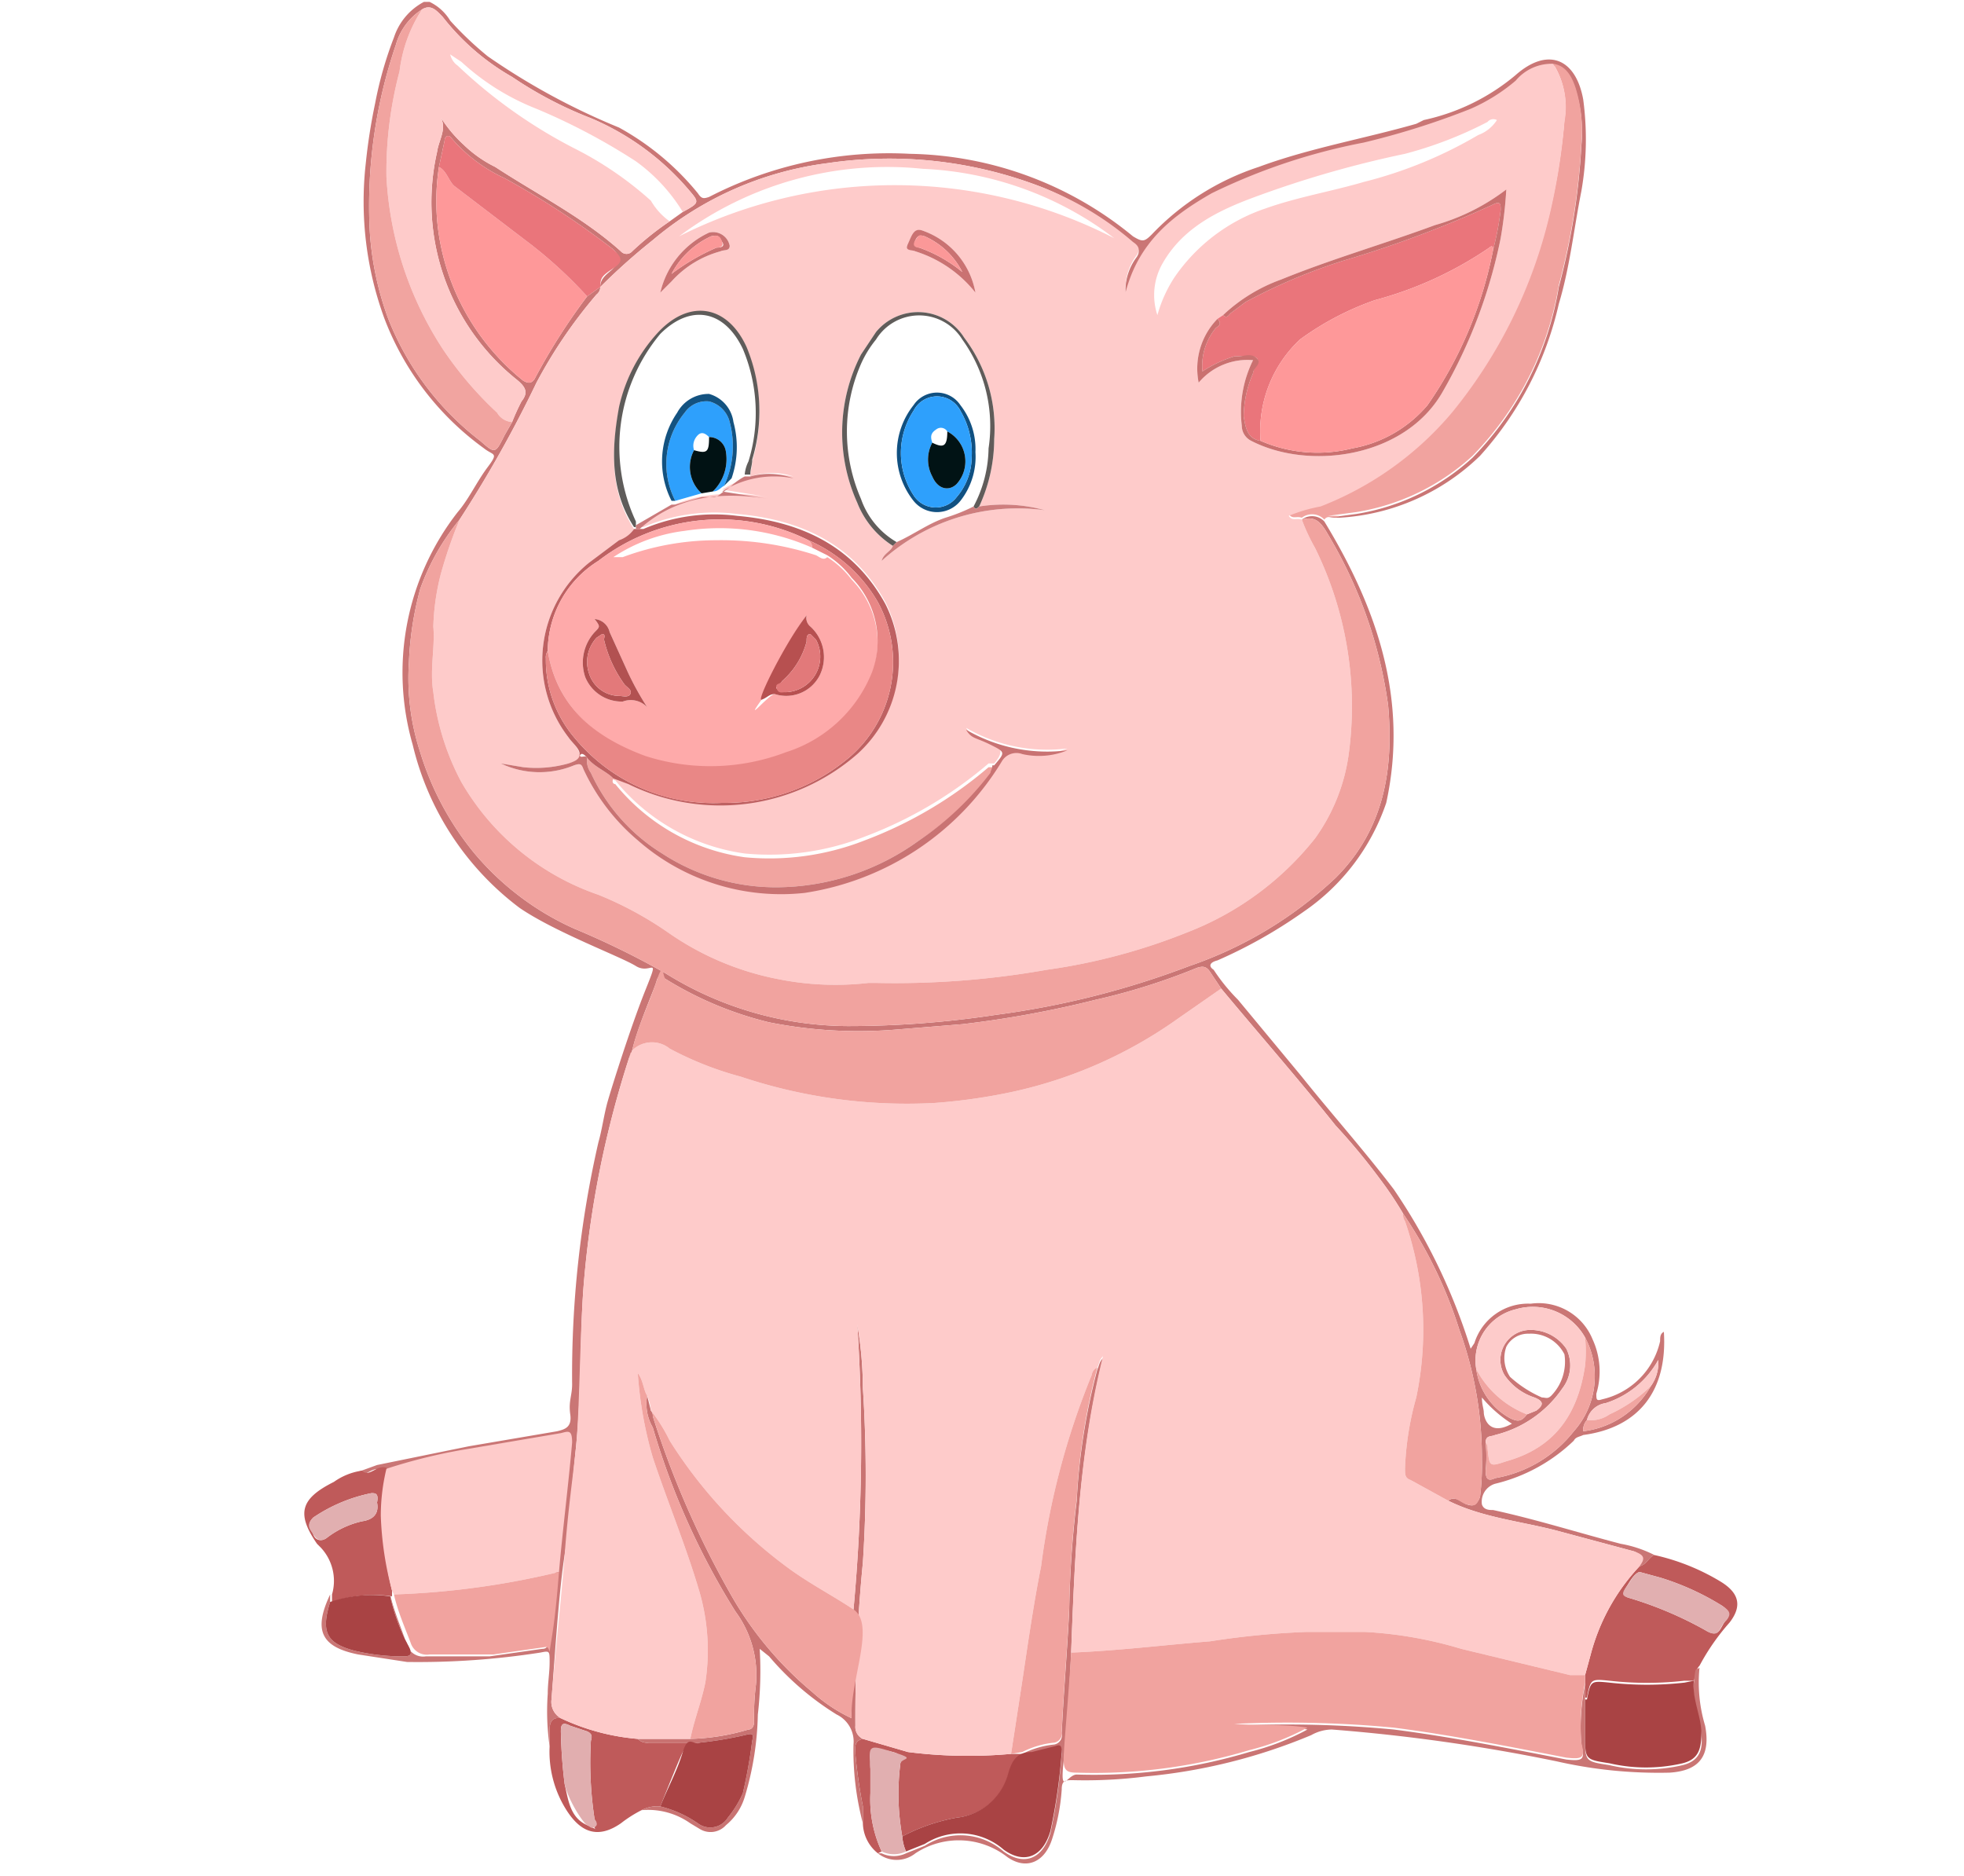 <svg xmlns="http://www.w3.org/2000/svg" viewBox="0 0 104.7 100"><defs><style>.a{fill:#ca7675;}.b{fill:#f1a39f;}.c{fill:#bf5a5a;}.d{fill:#ca7574;}.e{fill:#c97372;}.f{fill:#fecbca;}.g{fill:#fe9899;}.h{fill:#f1a4a0;}.i{fill:#ea757b;}.j{fill:#fdcbca;}.k{fill:#a94344;}.l{fill:#fccac9;}.m{fill:#f1a5a1;}.n{fill:#f0a4a0;}.o{fill:#e1afb0;}.p{fill:#e1aeaf;}.q{fill:#be6162;}.r{fill:#ca7170;}.s{fill:#c97373;}.t{fill:#605c5a;}.u{fill:#5f5c5a;}.v{fill:#ca797a;}.w{fill:#ca7272;}.x{fill:#ce7e7e;}.y{fill:#c97272;}.z{fill:#feaaaa;}.aa{fill:#e98786;}.ab{fill:#2ea0fc;}.ac{fill:#011214;}.ad{fill:#135280;}.ae{fill:#fb9898;}.af{fill:#b75050;}.ag{fill:#b25151;}.ah{fill:#105081;}.ai{fill:#e2797a;}.aj{fill:#e3797a;}.ak{fill:#011315;}</style></defs><title>category_svinji</title><path class="a" d="M33,6.8a14.3,14.3,0,0,1,4.2,3.5c.2.3.3.3.6.2A20.9,20.9,0,0,1,48.5,8.2a19.2,19.2,0,0,1,11.9,4.4c.5.3.6.3,1-.1a13.8,13.8,0,0,1,5.7-3.6c2.7-1,5.6-1.5,8.4-2.3l.4-.2A11.3,11.3,0,0,0,80.8,4c1.7-1.5,3.2-.9,3.6,1.3a16,16,0,0,1-.1,4.9c-.4,2-.6,4-1.2,6a18,18,0,0,1-4.2,8.1,11.7,11.7,0,0,1-7.5,3.3h-.6l1.5-.2a12,12,0,0,0,6.2-3,16.9,16.9,0,0,0,4.6-9.1,36.7,36.7,0,0,0,1.2-7.5,7.7,7.7,0,0,0-.3-3c-.2-.6-.5-1.2-1.2-1.3a2.5,2.5,0,0,0-2,.9,9.7,9.7,0,0,1-2.4,1.5,41.7,41.7,0,0,1-5.7,1.8,32.2,32.2,0,0,0-8.1,2.7c-2.1,1.2-3.9,2.6-4.6,5.3a3,3,0,0,1,.6-2c.2-.3.1-.5-.2-.7A16.6,16.6,0,0,0,55.6,10,22.5,22.5,0,0,0,44.1,8.7a17.9,17.9,0,0,0-9.3,4.1A33.3,33.3,0,0,0,32,15.3c0-.5.4-.7.7-1s.4-.6,0-1a44.5,44.5,0,0,0-5.8-3.8,8.3,8.3,0,0,1-2.8-2.1c-.2-.3-.4-.1-.4.1l-.3,1.4a11.9,11.9,0,0,0,.1,4.2,12.4,12.4,0,0,0,4.4,7.2c.2.1.4.2.6-.1a32.9,32.9,0,0,1,2.8-4.4l.7-.5a.5.5,0,0,1-.2.4,25.9,25.9,0,0,0-3.2,4.7,65.1,65.1,0,0,1-4.1,7.3,12.3,12.3,0,0,0-2.1,3.7,17.6,17.6,0,0,0-.6,3.9,12.7,12.7,0,0,0,.6,4.8,15.7,15.7,0,0,0,2.9,5.4,14.9,14.9,0,0,0,5.3,4,44.4,44.4,0,0,1,4.9,2.4,18.5,18.5,0,0,0,9.7,2.8,52.5,52.5,0,0,0,7.9-.6,45.8,45.8,0,0,0,10.3-2.6,21.5,21.5,0,0,0,7.8-4.7c2.6-2.6,3.1-5.8,2.8-9.2a24.1,24.1,0,0,0-3.2-9.1c-.4-.7-.7-1-1.4-.8h0a.9.9,0,0,1,1.2.1c2.8,4.6,4.5,9.5,3.3,15a11.5,11.5,0,0,1-4.4,5.8,25.9,25.9,0,0,1-4.6,2.6c-.4.1-.5.3-.2.5A10.1,10.1,0,0,0,66,53.3l3.4,4.1c1.6,2,3.3,3.9,4.9,6a31.8,31.8,0,0,1,4.1,8.5l.2-.3a3,3,0,0,1,3-2.1,3.1,3.1,0,0,1,3.3,1.9,4.1,4.1,0,0,1,.2,2.9c0,.3,0,.4.3.3a4.1,4.1,0,0,0,3.1-3.1c0-.2,0-.4.2-.5.2,3.1-1.3,5.1-4.3,5.5-.2.1-.4.1-.5.3a9.1,9.1,0,0,1-4.2,2.3,1,1,0,0,0-.7,1.1c.1.3.4.3.6.3,2.3.5,4.5,1.2,6.8,1.8a6.4,6.4,0,0,1,1.8.6c-.3.1-.4.5-.8.6s.3-.6-.3-.8L83,81.6c-1.9-.5-4-.7-5.8-1.6.4-.3.7.1,1,.2s.5.1.7-.4a14.1,14.1,0,0,0,.1-2,20,20,0,0,0-1.2-6.9,23.7,23.7,0,0,0-3-6.2,18.8,18.8,0,0,0-1.2-1.8A33.6,33.6,0,0,0,71.2,60c-2-2.5-4.1-4.9-6.1-7.3l-.6-.9c-.2-.3-.4-.3-.7-.2a33.8,33.8,0,0,1-5.4,1.7,55.5,55.5,0,0,1-7.1,1.3l-3.7.3a24.4,24.4,0,0,1-6.6-.4,18.9,18.9,0,0,1-5.5-2.3c-.2-.1-.4-.3-.5.1s-1,2.4-1.3,3.7-.1.1-.1.2a53.3,53.3,0,0,0-2.5,12.5c-.2,2.8-.1,5.6-.4,8.5s-.3,3.8-.6,5.7-.5,5.1-.7,7.7a1,1,0,0,0,.5,1q-.6-.1-.6.6v.9a13.1,13.1,0,0,1-.1-2.8c0-.6.1-1.1.1-1.7s0-.6-.5-.5a42.4,42.4,0,0,1-7.1.5l-2.6-.4c-2-.4-2.4-1.3-1.5-3.2v.4c-.5,1.6-.2,2.2,1.3,2.6a10.9,10.9,0,0,0,2.6.3c.4,0,.5-.1.3-.5a10.8,10.8,0,0,1-1-2.7V85c.2.9.6,1.8.9,2.7a.9.9,0,0,0,1,.6h3.4l2.8-.4c.3,0,.3-.2.3-.4s.3-2.4.4-3.6.5-4.6.7-6.9c0-.7-.2-.6-.6-.5l-5.3.9a29.2,29.2,0,0,0-4,1c-.3-.2-.6,0-.8.1s-.4.2-.6,0l1.1-.4,4.9-1,4.7-.8c.4-.1.8-.2.7-.9s.1-1,.1-1.6a55.4,55.4,0,0,1,1.4-12.9c.2-.7.3-1.5.5-2.2s1.2-3.9,2-5.9.3-.8-.5-1.3-4.3-1.8-6.2-3.1A15.3,15.3,0,0,1,22,39.7a13.9,13.9,0,0,1,2.4-12.4c.6-.7,1-1.6,1.6-2.4s.3-.6-.2-1A15.2,15.2,0,0,1,20.5,17a18.1,18.1,0,0,1-1-8.3A30.6,30.6,0,0,1,20,5.5,20.1,20.1,0,0,1,21,2,3.3,3.3,0,0,1,22.6.1h.3a2.6,2.6,0,0,1,1.1,1A18,18,0,0,0,26,3,36.4,36.4,0,0,0,33,6.8ZM84.6,75.7a.8.8,0,0,0-.2.6A4.8,4.8,0,0,0,88,73.9a2.1,2.1,0,0,0,.4-1.4,4.9,4.9,0,0,1-2.8,2.3A1.2,1.2,0,0,0,84.6,75.7ZM78.7,73a3.5,3.5,0,0,0,1.8,2.6c.4.2.6.2.9-.2l.5-.2c.4-.3.4-.5-.1-.7a3.1,3.1,0,0,1-1.6-1.2,1.6,1.6,0,0,1,1.3-2.4,2.3,2.3,0,0,1,2,1,2,2,0,0,1-.2,2.1,6.1,6.1,0,0,1-3.6,2.5c-.2.1-.5,0-.5.4a7.5,7.5,0,0,1,0,1.5c0,.4.1.6.5.4a6.8,6.8,0,0,0,4.2-2.5,4.4,4.4,0,0,0,.6-5,3.2,3.2,0,0,0-3.7-1.5A2.8,2.8,0,0,0,78.7,73ZM22.5.5a3.3,3.3,0,0,0-1.4,1.9,26.6,26.6,0,0,0-1.4,9.7,16.4,16.4,0,0,0,1,4.9,15.2,15.2,0,0,0,4.9,6.5c.8.7.8.7,1.3-.3l.4-.7a11.7,11.7,0,0,1,.5-1.1c.4-.5.2-.8-.3-1.2A12.1,12.1,0,0,1,23.3,8.1c.1-.7.6-1.3.1-2a7,7,0,0,0,1.3,1.6,6.6,6.6,0,0,0,1.7,1.2c2.3,1.5,4.7,2.7,6.7,4.5a.4.4,0,0,0,.6,0,15.6,15.6,0,0,1,2-1.6l.7-.5c.9-.5.9-.5.3-1.2a14,14,0,0,0-5.2-3.8,21,21,0,0,1-4.2-2.2A12.6,12.6,0,0,1,23.6.9C23.3.6,23,.2,22.5.5Zm59,70.6a1.3,1.3,0,0,0-1.2.7,1.8,1.8,0,0,0,.2,1.6,6.2,6.2,0,0,0,1.7,1.1c.2,0,.3.1.5-.1a2.6,2.6,0,0,0,.7-2.2A2,2,0,0,0,81.5,71.1Zm-.9,4.8A7,7,0,0,1,79,74.5c0,.4.1.6.1.8s.2,1.2,1.3.7Z"/><path class="b" d="M82.8,3.4c.7.1,1,.7,1.2,1.3a7.7,7.7,0,0,1,.3,3,36.7,36.7,0,0,1-1.2,7.5,16.9,16.9,0,0,1-4.6,9.1,12,12,0,0,1-6.2,3l-1.5.2h.6c-.2.2-.6-.1-.8.2a.9.9,0,0,0-1.2-.1c-.3-.1-.5.1-.7-.2a8.4,8.4,0,0,1,1.7-.5,17.4,17.4,0,0,0,7-5,26.1,26.1,0,0,0,5.1-10.1,33.8,33.8,0,0,0,.9-5.4A4.3,4.3,0,0,0,82.8,3.4Z"/><path class="c" d="M87.4,83.5c.4-.1.5-.5.8-.6a11.7,11.7,0,0,1,3.5,1.4c1,.6,1.2,1.3.5,2.2a11.9,11.9,0,0,0-1.6,2.3c-.2.2-.2.5-.3.8h-.5a17.8,17.8,0,0,1-4,0c-1-.1-1-.1-1.2.9h-.1V89.3l.3-1.1A10.9,10.9,0,0,1,87.4,83.5Zm0,.3c-.3.1-.5.5-.7.8s-.2.5.2.6a20,20,0,0,1,4,1.7c.8.5.8-.2,1.1-.5s.1-.6-.2-.8a14,14,0,0,0-3.3-1.5Z"/><path class="c" d="M46.8,98.8a2.1,2.1,0,0,1-.8-1.6v-.9a27,27,0,0,1-.4-2.8c0-.3-.1-.7.4-.8l2.4.7a25.4,25.4,0,0,0,5.5.1H55c-.9,0-1.1.6-1.3,1.3A3.2,3.2,0,0,1,51,96.9a10,10,0,0,0-2.9,1A12.8,12.8,0,0,1,48,94c.1-.3,0-.5-.4-.6s-1.3-.4-1.2.9v1.3a6.6,6.6,0,0,0,.6,3.1Z"/><path class="c" d="M29.3,93.1v-.9q0-.7.6-.6A11.9,11.9,0,0,0,34,92.7a.7.7,0,0,0,.6.2h2.7c-.3.2-.7.1-.9.5s-.8,1.9-1.2,2.9a1.8,1.8,0,0,0-1,.2,6.7,6.7,0,0,0-1.1.7c-1.3.9-2.2.4-2.9-.7A5.8,5.8,0,0,1,29.3,93.1Zm2.2-.3c.1-.3,0-.4-.2-.5l-.9-.3c-.4-.2-.5-.1-.5.3a26.4,26.4,0,0,0,.2,2.8c.2.9.3,1.8,1.2,2.2s.3.2.4.1.1-.3,0-.4A20,20,0,0,1,31.5,92.8Z"/><path class="d" d="M46.8,98.8H47a1.5,1.5,0,0,0,1.3,0l1-.4a3.5,3.5,0,0,1,4.2.3c1.1.8,2.1.4,2.5-1a30.3,30.3,0,0,0,.6-4.2c0-.4-.1-.4-.4-.3l-1.2.3h-.5a4.8,4.8,0,0,1,1.7-.5.5.5,0,0,0,.4-.6c.1-2.2.3-4.4.4-6.6a56.5,56.5,0,0,1,.4-5.8,34,34,0,0,1,1.1-7c.1-.2.1-.4.3-.6-1.3,5.2-1.5,10.5-1.7,15.8-.1,1.9-.2,3.8-.4,5.7s.2.7.7.7a28.8,28.8,0,0,0,9.2-1.2,13.2,13.2,0,0,0,3.1-1.2c-1.3-.2-2.6-.1-3.9-.2a60,60,0,0,1,8.5.2c3.1.4,6.1,1,9.2,1.6.9.1,1,0,.8-.8a11.3,11.3,0,0,1,.2-3.2v2.8c0,1.3,0,1.3,1.3,1.5a8.6,8.6,0,0,0,3.9,0c.8-.2,1.1-.7,1-1.6s-.5-1.8-.4-2.8.1-.6.3-.8a8,8,0,0,0,.3,3.1c.3,1.6-.3,2.4-1.9,2.5a24.5,24.5,0,0,1-6-.6,96.3,96.3,0,0,0-12-1.7,2.3,2.3,0,0,0-1.1.3,29.9,29.9,0,0,1-8.8,2.2,25.5,25.5,0,0,1-3.9.2c-.4,0-.6,0-.6.5a10.9,10.9,0,0,1-.5,2.6c-.4,1.3-1.4,1.7-2.4,1a4.2,4.2,0,0,0-4.9-.2A1.6,1.6,0,0,1,46.8,98.8Z"/><path class="c" d="M20.9,84.8v.3a6.9,6.9,0,0,0-3.2.3V85a2.6,2.6,0,0,0-.6-2.5l-.2-.2c-1.1-1.6-.9-2.4.9-3.3a3.4,3.4,0,0,1,1.5-.6c.2.2.4.1.6,0s.5-.3.8-.1a10.7,10.7,0,0,0-.3,2.5A17.6,17.6,0,0,0,20.9,84.8Zm-.8-4.7c.1-.5-.1-.5-.3-.5a8.5,8.5,0,0,0-3.1,1.3c-.4.4-.1.6,0,.9s.4.4.7.2a4.8,4.8,0,0,1,1.9-.9C20,81,20.2,80.6,20.1,80.1Z"/><path class="e" d="M34.2,96.5a1.8,1.8,0,0,1,1-.2,6.1,6.1,0,0,1,2,.9,1.1,1.1,0,0,0,1.6-.3,5.7,5.7,0,0,0,.8-1.3,27.4,27.4,0,0,0,.5-2.8c.1-.4,0-.4-.4-.3a20,20,0,0,1-2.4.4H34.6a.7.7,0,0,1-.6-.2h2.8a11.8,11.8,0,0,0,3.1-.5c.2,0,.3-.2.3-.4a13.4,13.4,0,0,1,.1-2,5.7,5.7,0,0,0-1.1-3.9,39.2,39.2,0,0,1-4.4-9.8,2.5,2.5,0,0,1-.3-1.7l.2.8a.4.4,0,0,1,.1.3,49.5,49.5,0,0,0,4.1,9.4,18.9,18.9,0,0,0,4.4,5.3,8.5,8.5,0,0,0,2.1,1.4c-.1-2,.1-3.9.1-5.8a96.4,96.4,0,0,0,.2-15.2A20.4,20.4,0,0,1,46,74a72.1,72.1,0,0,1,0,9.3,84.4,84.4,0,0,0-.4,8.7.7.7,0,0,0,.4.7c-.5.1-.4.5-.4.8a27,27,0,0,0,.4,2.8v.9a15.1,15.1,0,0,1-.5-4.2,1.6,1.6,0,0,0-.9-1.6A15.2,15.2,0,0,1,41,88.3l-.5-.4a20.2,20.2,0,0,1-.1,3.5,16.2,16.2,0,0,1-.7,4.4,3.1,3.1,0,0,1-1,1.5,1.1,1.1,0,0,1-1.4.2l-.5-.3A3.9,3.9,0,0,0,34.2,96.5Z"/><path class="f" d="M36.8,92.7H34a11.9,11.9,0,0,1-4.1-1.1,1,1,0,0,1-.5-1c.2-2.6.5-5.1.7-7.7s.4-3.8.6-5.7.2-5.7.4-8.5a53.3,53.3,0,0,1,2.5-12.5c0-.1.1-.1.1-.2a1.5,1.5,0,0,1,2-.1,17.7,17.7,0,0,0,3.8,1.5,27.9,27.9,0,0,0,10.3,1.4,30.3,30.3,0,0,0,4.2-.6,24,24,0,0,0,8.8-3.9l2.3-1.6c2,2.4,4.1,4.8,6.1,7.3a33.6,33.6,0,0,1,2.4,2.9,18.8,18.8,0,0,1,1.2,1.8.6.6,0,0,0,.1.4,17.7,17.7,0,0,1,.6,9.4,15.9,15.9,0,0,0-.6,3.8c0,.3,0,.5.3.6l2,1.1c1.8.9,3.9,1.1,5.8,1.6l4.1,1.1c.6.2.6.4.3.8a10.9,10.9,0,0,0-2.6,4.7l-.3,1.1h-.8l-5.8-1.4a21.8,21.8,0,0,0-5.1-.9H69.6a44,44,0,0,0-5.1.5c-2.5.2-4.9.5-7.4.6.2-5.3.4-10.6,1.7-15.8-.2.2-.2.4-.3.6a.5.5,0,0,0-.3.4,40.5,40.5,0,0,0-2.7,10.2c-.4,2-.7,4.1-1,6.1l-.6,3.9a25.4,25.4,0,0,1-5.5-.1L46,92.7a.7.7,0,0,1-.4-.7,84.4,84.4,0,0,1,.4-8.7A72.1,72.1,0,0,0,46,74a20.4,20.4,0,0,0-.3-3.4,96.4,96.4,0,0,1-.2,15.2c-1.2-.8-2.4-1.4-3.6-2.3a24.8,24.8,0,0,1-6.2-6.7,8.6,8.6,0,0,0-1-1.6,2.4,2.4,0,0,0-.2-.8c-.2-.3-.2-.8-.5-1.2a21.1,21.1,0,0,0,.8,4.5c.8,2.4,1.8,4.8,2.5,7.2a11.2,11.2,0,0,1,.3,4.8C37.4,90.7,37,91.7,36.8,92.7Z"/><path class="f" d="M82.8,3.4a4.3,4.3,0,0,1,.6,3.1,33.8,33.8,0,0,1-.9,5.4A26.1,26.1,0,0,1,77.4,22a17.4,17.4,0,0,1-7,5,8.4,8.4,0,0,0-1.7.5c.2.3.4.1.7.2h0a10.1,10.1,0,0,0,.7,1.5,19.1,19.1,0,0,1,1.8,11,10,10,0,0,1-1.8,4.5,16.1,16.1,0,0,1-6.8,5,31.9,31.9,0,0,1-7.5,2,46.5,46.5,0,0,1-9.1.7h-.4a15.5,15.5,0,0,1-4.8-.2,15.3,15.3,0,0,1-5.9-2.5,19,19,0,0,0-3.7-2,13.5,13.5,0,0,1-7.3-6,13.4,13.4,0,0,1-1.5-4.8c-.2-1.2.1-2.4,0-3.5a12.6,12.6,0,0,1,.4-2.8,24.7,24.7,0,0,1,1-2.9,65.1,65.1,0,0,0,4.1-7.3,25.9,25.9,0,0,1,3.2-4.7.5.5,0,0,0,.2-.4h0a33.3,33.3,0,0,1,2.8-2.5,17.9,17.9,0,0,1,9.3-4.1A22.5,22.5,0,0,1,55.6,10a16.6,16.6,0,0,1,4.8,2.9c.3.2.4.4.2.7a3,3,0,0,0-.6,2c.7-2.7,2.5-4.1,4.6-5.3a32.2,32.2,0,0,1,8.1-2.7,41.7,41.7,0,0,0,5.7-1.8,9.7,9.7,0,0,0,2.4-1.5A2.5,2.5,0,0,1,82.8,3.4ZM40,25.4c0-.3.1-.5.1-.8a8.9,8.9,0,0,0-.3-6c-1-2.2-3-2.6-4.7-.8a8.6,8.6,0,0,0-2.1,4c-.4,2.2-.5,4.4.8,6.4a1.6,1.6,0,0,1-.8.6L31.4,30a6.7,6.7,0,0,0-1.1,9.3c.2.3.5.5.6.9s-.3.4-.6.5a6.3,6.3,0,0,1-2.4.2l-1.2-.2a4.8,4.8,0,0,0,3.9.1c.3-.1.4-.1.5.2A11,11,0,0,0,34,44.8a11.6,11.6,0,0,0,8.9,2.7,14.9,14.9,0,0,0,10.5-7,.9.9,0,0,1,1.1-.4,4,4,0,0,0,2.4-.2,8.6,8.6,0,0,1-5.4-1.1c.3.5.8.6,1.3.8s.8.4.2,1.1h-.3a22.1,22.1,0,0,1-6.6,3.9,13.9,13.9,0,0,1-6.4.9,10.8,10.8,0,0,1-6.9-3.9c-.1,0-.2-.1-.1-.3l.8.4a11.1,11.1,0,0,0,12.2-1.6,6.7,6.7,0,0,0,1.5-8c-1.7-3.1-4.5-4.4-7.9-4.7a9.6,9.6,0,0,0-5,.7h-.2c2-1.8,4.4-2,6.9-1.6l-2.5-.4a5.2,5.2,0,0,1,3.8-.7A3.7,3.7,0,0,0,40,25.4ZM52.2,27a8.6,8.6,0,0,0,.8-3.6A8,8,0,0,0,51.4,18a2.9,2.9,0,0,0-4.7-.3l-.8,1.2a9.1,9.1,0,0,0-.2,7.9,4.8,4.8,0,0,0,1.9,2.3c-.1.3-.5.4-.6.8a10.8,10.8,0,0,1,8.7-2.7A8.3,8.3,0,0,0,52.2,27ZM64.9,17a3.8,3.8,0,0,0-1,3.4,3.4,3.4,0,0,1,2.9-1.2,6.2,6.2,0,0,0-.6,3.5.9.9,0,0,0,.5.8c3.1,1.6,8.2.9,10.2-2.6A27.2,27.2,0,0,0,80,12.7a23,23,0,0,0,.3-2.6A11.3,11.3,0,0,1,76.5,12c-2.7,1-5.5,1.8-8.2,2.9a8.9,8.9,0,0,0-3.1,1.9ZM36.2,12.6a25.6,25.6,0,0,1,23.2.1A18.1,18.1,0,0,0,49.2,9,18.5,18.5,0,0,0,36.2,12.6Zm25.5,4.2a7.2,7.2,0,0,1,.9-2,9.6,9.6,0,0,1,4.9-3.7c1.7-.6,3.5-.9,5.2-1.4a23.1,23.1,0,0,0,6.1-2.5,2,2,0,0,0,1-.8.4.4,0,0,0-.5.1,21.1,21.1,0,0,1-4.4,1.7,56.1,56.1,0,0,0-8,2.3c-1.9.7-3.8,1.6-4.9,3.5A3.4,3.4,0,0,0,61.7,16.8ZM52,15.6a4.3,4.3,0,0,0-2.8-3.3c-.5-.2-.6.4-.8.7s.2.3.4.4A6.6,6.6,0,0,1,52,15.6Zm-16.8,0,.6-.6a5.4,5.4,0,0,1,2.6-1.6c.2-.1.5,0,.5-.3a.9.9,0,0,0-1.1-.7A4.7,4.7,0,0,0,35.2,15.6Z"/><path class="b" d="M24.5,27.7a24.7,24.7,0,0,0-1,2.9,12.6,12.6,0,0,0-.4,2.8c.1,1.1-.2,2.3,0,3.5a13.4,13.4,0,0,0,1.5,4.8,13.5,13.5,0,0,0,7.3,6,19,19,0,0,1,3.7,2,15.3,15.3,0,0,0,5.9,2.5,15.5,15.5,0,0,0,4.8.2h.4a46.5,46.5,0,0,0,9.1-.7,31.9,31.9,0,0,0,7.5-2,16.1,16.1,0,0,0,6.8-5,10,10,0,0,0,1.8-4.5,19.1,19.1,0,0,0-1.8-11,10.1,10.1,0,0,1-.7-1.5c.7-.2,1,.1,1.4.8A24.1,24.1,0,0,1,74,37.6c.3,3.4-.2,6.6-2.8,9.2a21.5,21.5,0,0,1-7.8,4.7,45.8,45.8,0,0,1-10.3,2.6,52.5,52.5,0,0,1-7.9.6,18.5,18.5,0,0,1-9.7-2.8,44.4,44.4,0,0,0-4.9-2.4,14.9,14.9,0,0,1-5.3-4,15.7,15.7,0,0,1-2.9-5.4,12.7,12.7,0,0,1-.6-4.8,17.6,17.6,0,0,1,.6-3.9A12.3,12.3,0,0,1,24.5,27.7Z"/><path class="b" d="M65.1,52.7l-2.3,1.6A24,24,0,0,1,54,58.2a30.3,30.3,0,0,1-4.2.6,27.9,27.9,0,0,1-10.3-1.4,17.7,17.7,0,0,1-3.8-1.5,1.5,1.5,0,0,0-2,.1c.3-1.3.9-2.5,1.3-3.7s.3-.2.5-.1A18.9,18.9,0,0,0,41,54.5a24.4,24.4,0,0,0,6.6.4l3.7-.3a55.5,55.5,0,0,0,7.1-1.3,33.8,33.8,0,0,0,5.4-1.7c.3-.1.5-.1.7.2Z"/><path class="f" d="M35.7,11.8a15.6,15.6,0,0,0-2,1.6.4.4,0,0,1-.6,0c-2-1.8-4.4-3-6.7-4.5a6.6,6.6,0,0,1-1.7-1.2,7,7,0,0,1-1.3-1.6c.5.7,0,1.3-.1,2a12.1,12.1,0,0,0,4.2,12.1c.5.4.7.7.3,1.2a11.7,11.7,0,0,0-.5,1.1,1,1,0,0,1-.8-.5,19.3,19.3,0,0,1-2.9-3.4,18.6,18.6,0,0,1-3-9.2,21,21,0,0,1,.7-5.6A7.7,7.7,0,0,1,22.5.5c.5-.3.8.1,1.1.4a12.6,12.6,0,0,0,3.7,3.2,21,21,0,0,0,4.2,2.2,14,14,0,0,1,5.2,3.8c.6.7.6.7-.3,1.2a9.3,9.3,0,0,0-2.5-2.7,33.5,33.5,0,0,0-5.3-2.8,12.8,12.8,0,0,1-4-2.5L24,2.9a1,1,0,0,0,.4.6,26.9,26.9,0,0,0,6.2,4.4,18.6,18.6,0,0,1,4.1,2.8A3.5,3.5,0,0,0,35.7,11.8Z"/><path class="f" d="M20.9,84.8a17.6,17.6,0,0,1-.6-4,10.7,10.7,0,0,1,.3-2.5,29.2,29.2,0,0,1,4-1l5.3-.9c.4-.1.6-.2.6.5-.2,2.3-.5,4.6-.7,6.9A43.4,43.4,0,0,1,21,85Z"/><path class="g" d="M31.3,15.8a32.9,32.9,0,0,0-2.8,4.4c-.2.3-.4.2-.6.1a12.4,12.4,0,0,1-4.4-7.2,11.9,11.9,0,0,1-.1-4.2c.4.2.5.7.8,1L28,12.8A23.5,23.5,0,0,1,31.3,15.8Z"/><path class="b" d="M77.2,80l-2-1.1c-.3-.1-.3-.3-.3-.6a15.9,15.9,0,0,1,.6-3.8,17.7,17.7,0,0,0-.6-9.4.6.6,0,0,1-.1-.4,23.7,23.7,0,0,1,3,6.2A20,20,0,0,1,79,77.8a14.1,14.1,0,0,1-.1,2c-.2.5-.3.5-.7.4S77.6,79.7,77.2,80Z"/><path class="h" d="M22.5.5a7.7,7.7,0,0,0-1.2,3.3,21,21,0,0,0-.7,5.6,18.6,18.6,0,0,0,3,9.2A19.3,19.3,0,0,0,26.5,22a1,1,0,0,0,.8.5l-.4.7c-.5,1-.5,1-1.3.3A15.2,15.2,0,0,1,20.7,17a16.4,16.4,0,0,1-1-4.9,26.6,26.6,0,0,1,1.4-9.7A3.3,3.3,0,0,1,22.5.5Z"/><path class="b" d="M21,85a43.4,43.4,0,0,0,8.8-1.2c-.1,1.2-.2,2.4-.4,3.6s0,.4-.3.4l-2.8.4H22.9a.9.9,0,0,1-1-.6C21.6,86.8,21.2,85.9,21,85Z"/><path class="i" d="M31.3,15.8a23.5,23.5,0,0,0-3.3-3L24.2,9.9c-.3-.3-.4-.8-.8-1l.3-1.4c0-.2.2-.4.4-.1a8.3,8.3,0,0,0,2.8,2.1,44.5,44.5,0,0,1,5.8,3.8c.4.4.6.6,0,1s-.7.5-.7,1h0Z"/><path class="j" d="M79.2,76.9c0-.4.3-.3.5-.4A6.1,6.1,0,0,0,83.3,74a2,2,0,0,0,.2-2.1,2.3,2.3,0,0,0-2-1,1.6,1.6,0,0,0-1.3,2.4,3.1,3.1,0,0,0,1.6,1.2c.5.2.5.4.1.7l-.5.2A5.2,5.2,0,0,1,78.7,73a2.8,2.8,0,0,1,2.1-3.2,3.2,3.2,0,0,1,3.7,1.5,7.5,7.5,0,0,1,0,1.5c-.4,2.7-1.7,4.4-4.2,5.1-.9.3-.9.3-1-.7A.4.4,0,0,0,79.2,76.9Z"/><path class="k" d="M17.6,85.4a6.9,6.9,0,0,1,3.2-.3,10.8,10.8,0,0,0,1,2.7c.2.4.1.5-.3.5a10.9,10.9,0,0,1-2.6-.3C17.4,87.6,17.1,87,17.6,85.4Z"/><path class="h" d="M79.2,76.9a.4.4,0,0,1,.1.3c.1,1,.1,1,1,.7,2.5-.7,3.8-2.4,4.2-5.1a7.5,7.5,0,0,0,0-1.5,4.4,4.4,0,0,1-.6,5,6.8,6.8,0,0,1-4.2,2.5c-.4.2-.5,0-.5-.4A7.5,7.5,0,0,0,79.2,76.9Z"/><path class="l" d="M84.6,75.7a1.2,1.2,0,0,1,1-.9,4.9,4.9,0,0,0,2.8-2.3,2.1,2.1,0,0,1-.4,1.4,7.8,7.8,0,0,1-2.2,1.5A1.7,1.7,0,0,1,84.6,75.7Z"/><path class="m" d="M84.6,75.7a1.7,1.7,0,0,0,1.2-.3A7.8,7.8,0,0,0,88,73.9a4.8,4.8,0,0,1-3.6,2.4A.8.8,0,0,1,84.6,75.7Z"/><path class="n" d="M78.7,73a5.2,5.2,0,0,0,2.7,2.4c-.3.4-.5.4-.9.2A3.5,3.5,0,0,1,78.7,73Z"/><path class="b" d="M57.1,88.1c2.5-.1,4.9-.4,7.4-.6a44,44,0,0,1,5.1-.5h3.2a21.8,21.8,0,0,1,5.1.9l5.8,1.4h.8v.4a11.3,11.3,0,0,0-.2,3.2c.2.8.1.9-.8.8-3.1-.6-6.1-1.2-9.2-1.6a60,60,0,0,0-8.5-.2c1.3.1,2.6,0,3.9.2a13.2,13.2,0,0,1-3.1,1.2,28.8,28.8,0,0,1-9.2,1.2c-.5,0-.7-.1-.7-.7S57,90,57.1,88.1Z"/><path class="k" d="M90.3,89.6c-.1,1,.4,1.9.4,2.8s-.2,1.4-1,1.6a8.6,8.6,0,0,1-3.9,0c-1.3-.2-1.3-.2-1.3-1.5V90.6h.1c.2-1,.2-1,1.2-.9a17.8,17.8,0,0,0,4,0Z"/><path class="o" d="M87.4,83.8l1.1.3a14,14,0,0,1,3.3,1.5c.3.2.6.4.2.8s-.3,1-1.1.5a20,20,0,0,0-4-1.7c-.4-.1-.5-.2-.2-.6S87.1,83.9,87.4,83.8Z"/><path class="b" d="M53.9,93.5l.6-3.9c.3-2,.6-4.1,1-6.1a40.5,40.5,0,0,1,2.7-10.2.5.5,0,0,1,.3-.4,34,34,0,0,0-1.1,7,56.5,56.5,0,0,0-.4,5.8c-.1,2.2-.3,4.4-.4,6.6a.5.5,0,0,1-.4.6,4.8,4.8,0,0,0-1.7.5Z"/><path class="k" d="M55,93.4l1.2-.3c.3-.1.4-.1.4.3a30.3,30.3,0,0,1-.6,4.2c-.4,1.4-1.4,1.8-2.5,1a3.5,3.5,0,0,0-4.2-.3l-1,.4a2.4,2.4,0,0,1-.2-.8,10,10,0,0,1,2.9-1,3.2,3.2,0,0,0,2.7-2.2C53.9,94,54.1,93.4,55,93.4Z"/><path class="o" d="M48.1,97.9a2.4,2.4,0,0,0,.2.8,1.5,1.5,0,0,1-1.3,0,6.6,6.6,0,0,1-.6-3.1V94.3c-.1-1.3-.1-1.3,1.2-.9s.5.3.4.6A12.8,12.8,0,0,0,48.1,97.9Z"/><path class="k" d="M37.3,92.9a20,20,0,0,0,2.4-.4c.4-.1.5-.1.4.3a27.4,27.4,0,0,1-.5,2.8,5.7,5.7,0,0,1-.8,1.3,1.1,1.1,0,0,1-1.6.3,6.1,6.1,0,0,0-2-.9c.4-1,.9-1.9,1.2-2.9S37,93.1,37.3,92.9Z"/><path class="p" d="M31.5,92.8a20,20,0,0,0,.2,4.2c.1.1.2.3,0,.4s-.2,0-.4-.1-1-1.3-1.2-2.2a26.4,26.4,0,0,1-.2-2.8c0-.4.1-.5.5-.3l.9.3C31.5,92.4,31.6,92.5,31.5,92.8Z"/><path class="o" d="M20.1,80.1c.1.5-.1.9-.8,1a4.8,4.8,0,0,0-1.9.9c-.3.2-.5.1-.7-.2s-.4-.5,0-.9a8.5,8.5,0,0,1,3.1-1.3C20,79.6,20.2,79.6,20.1,80.1Z"/><path class="b" d="M34.7,75.2a8.6,8.6,0,0,1,1,1.6,24.8,24.8,0,0,0,6.2,6.7c1.2.9,2.4,1.5,3.6,2.3s-.2,3.8-.1,5.8a8.5,8.5,0,0,1-2.1-1.4,18.9,18.9,0,0,1-4.4-5.3,49.5,49.5,0,0,1-4.1-9.4A.4.4,0,0,0,34.7,75.2Z"/><path class="b" d="M36.8,92.7c.2-1,.6-2,.8-3a11.2,11.2,0,0,0-.3-4.8c-.7-2.4-1.7-4.8-2.5-7.2a21.1,21.1,0,0,1-.8-4.5c.3.4.3.9.5,1.2a2.5,2.5,0,0,0,.3,1.7,39.2,39.2,0,0,0,4.4,9.8,5.7,5.7,0,0,1,1.1,3.9,13.4,13.4,0,0,0-.1,2c0,.2-.1.4-.3.4A11.8,11.8,0,0,1,36.8,92.7Z"/><path class="i" d="M64.9,17l.3-.2c.2.2.3,0,.4-.1l.8-.6a30.1,30.1,0,0,1,5.2-2.2,59.5,59.5,0,0,0,8-3c.4-.2.4,0,.4.3a15.5,15.5,0,0,1-.4,2.1c0-.2-.1-.2-.2-.1A19.9,19.9,0,0,1,73.3,16a15.3,15.3,0,0,0-4,2.1,6.7,6.7,0,0,0-2.1,5.4c-.7-.1-.8-.7-.9-1.3a5.9,5.9,0,0,1,.5-2.3c0-.3.4-.6.2-.8s-.7-.1-1-.1h-.2a6.5,6.5,0,0,0-1.7.8,3.2,3.2,0,0,1,.7-2.3C64.9,17.4,65.2,17.3,64.9,17Z"/><path class="h" d="M32.7,41.5c-.1.2,0,.3.1.3a10.8,10.8,0,0,0,6.9,3.9,13.9,13.9,0,0,0,6.4-.9,22.1,22.1,0,0,0,6.6-3.9h.2c0,.2-.1.3-.1.4A16.1,16.1,0,0,1,49,44.8a13,13,0,0,1-7.6,2.5,11.1,11.1,0,0,1-6.1-1.8,9.9,9.9,0,0,1-3.8-4.3,1.1,1.1,0,0,1-.2-.8C31.7,40.9,32.3,41.1,32.7,41.5Z"/><path class="q" d="M32.7,41.5c-.4-.4-1-.6-1.4-1.1s-.4.1-.4-.2-.4-.6-.6-.9A6.7,6.7,0,0,1,31.4,30L33,28.8a1.6,1.6,0,0,0,.8-.6h.5a9.6,9.6,0,0,1,5-.7c3.4.3,6.2,1.6,7.9,4.7a6.7,6.7,0,0,1-1.5,8,11.1,11.1,0,0,1-12.2,1.6ZM43.1,28.8a10.6,10.6,0,0,0-11.2,1.1,5.7,5.7,0,0,0-2.7,4.8.6.6,0,0,0-.1.4,6.4,6.4,0,0,0,1.5,4.2,9.6,9.6,0,0,0,7.9,3.5A10.2,10.2,0,0,0,45,40.6a6.7,6.7,0,0,0,1.8-8.5A7.9,7.9,0,0,0,43.1,28.8Z"/><path class="r" d="M79.6,13.3a15.5,15.5,0,0,0,.4-2.1c0-.3,0-.5-.4-.3a59.5,59.5,0,0,1-8,3,30.1,30.1,0,0,0-5.2,2.2l-.8.6c-.1.1-.2.3-.4.1a8.9,8.9,0,0,1,3.1-1.9C71,13.8,73.8,13,76.5,12a11.3,11.3,0,0,0,3.8-1.9,23,23,0,0,1-.3,2.6,27.2,27.2,0,0,1-3.1,8.2c-2,3.5-7.1,4.2-10.2,2.6a.9.9,0,0,1-.5-.8,6.2,6.2,0,0,1,.6-3.5,3.4,3.4,0,0,0-2.9,1.2,3.8,3.8,0,0,1,1-3.4c.3.3,0,.4-.1.5a3.2,3.2,0,0,0-.7,2.3,6.5,6.5,0,0,1,1.7-.8H66c.3,0,.7-.2,1,.1s-.2.5-.2.8a5.9,5.9,0,0,0-.5,2.3c.1.6.2,1.2.9,1.3a7.6,7.6,0,0,0,4.9.4,6.8,6.8,0,0,0,4-2.3A21.7,21.7,0,0,0,79.6,13.3Z"/><path class="s" d="M30.9,40.2c0,.3.3,0,.4.2a1.1,1.1,0,0,0,.2.8,9.9,9.9,0,0,0,3.8,4.3,11.1,11.1,0,0,0,6.1,1.8A13,13,0,0,0,49,44.8a16.1,16.1,0,0,0,3.8-3.6c0-.1.1-.2.1-.4H53c.6-.7.6-.7-.2-1.1s-1-.3-1.3-.8a8.6,8.6,0,0,0,5.4,1.1,4,4,0,0,1-2.4.2.9.9,0,0,0-1.1.4,14.9,14.9,0,0,1-10.5,7A11.6,11.6,0,0,1,34,44.8,11,11,0,0,1,31.1,41c-.1-.3-.2-.3-.5-.2a4.8,4.8,0,0,1-3.9-.1l1.2.2a6.3,6.3,0,0,0,2.4-.2C30.6,40.6,30.9,40.5,30.9,40.2Z"/><path class="t" d="M47.6,29.1a4.8,4.8,0,0,1-1.9-2.3,9.1,9.1,0,0,1,.2-7.9l.8-1.2a2.9,2.9,0,0,1,4.7.3A8,8,0,0,1,53,23.4a8.6,8.6,0,0,1-.8,3.6c-.1.1-.2.2-.3,0a6.8,6.8,0,0,0,.8-3.1,7.9,7.9,0,0,0-1.4-5.8,2.7,2.7,0,0,0-4.6,0,5.7,5.7,0,0,0-.8,1.3,9,9,0,0,0,0,7.2,4.3,4.3,0,0,0,1.9,2.3Z"/><path class="u" d="M33.9,28.1h-.1c-1.3-2-1.2-4.2-.8-6.4a8.6,8.6,0,0,1,2.1-4c1.7-1.8,3.7-1.4,4.7.8a8.9,8.9,0,0,1,.3,6c0,.3-.1.5-.1.8h-.3a1.9,1.9,0,0,1,.2-.7,8.8,8.8,0,0,0-.3-6c-1-2.1-2.8-2.4-4.4-.8a9.4,9.4,0,0,0-1.3,10Z"/><path class="v" d="M39.7,25.4H40a3.7,3.7,0,0,1,2.3.1,5.2,5.2,0,0,0-3.8.7l2.5.4c-2.5-.4-4.9-.2-6.9,1.6h-.2v-.2l1.9-1.1H36l1.4-.4H38c.3,0,.4-.2.6-.3l.4-.3C39.2,25.7,39.5,25.5,39.7,25.4Z"/><path class="w" d="M52,15.6a6.6,6.6,0,0,0-3.2-2.2c-.2-.1-.6,0-.4-.4s.3-.9.8-.7A4.3,4.3,0,0,1,52,15.6Zm-.7-1.1a4.1,4.1,0,0,0-2-1.9c-.3-.1-.4,0-.5.2s0,.4.2.4A7.6,7.6,0,0,1,51.3,14.5Z"/><path class="x" d="M51.9,27c.1.2.2.1.3,0a8.3,8.3,0,0,1,3.5.2A10.8,10.8,0,0,0,47,29.9c.1-.4.5-.5.6-.8l.2-.2c.9-.4,1.7-1,2.6-1.3A9.4,9.4,0,0,0,51.9,27Z"/><path class="y" d="M35.2,15.6a4.7,4.7,0,0,1,2.6-3.2.9.9,0,0,1,1.1.7c0,.3-.3.2-.5.3A5.4,5.4,0,0,0,35.8,15Zm.6-1a11.6,11.6,0,0,1,2.4-1.4c.1,0,.5,0,.3-.3s-.2-.4-.6-.3A4.5,4.5,0,0,0,35.8,14.6Z"/><path class="g" d="M79.6,13.3a21.7,21.7,0,0,1-3.5,8.3,6.8,6.8,0,0,1-4,2.3,7.6,7.6,0,0,1-4.9-.4,6.7,6.7,0,0,1,2.1-5.4,15.3,15.3,0,0,1,4-2.1,19.9,19.9,0,0,0,6.1-2.8C79.5,13.1,79.6,13.1,79.6,13.3Z"/><path class="z" d="M29.2,34.7a5.7,5.7,0,0,1,2.7-4.8,10.6,10.6,0,0,1,11.2-1.1.5.5,0,0,1,.2.4,12.2,12.2,0,0,0-6.8-.9,8.8,8.8,0,0,0-3.8,1.4h.5a14.3,14.3,0,0,1,5-.9,16.3,16.3,0,0,1,5.3.8c.2.1.4.3.6.1a4.9,4.9,0,0,1,1.3,1.2,4.8,4.8,0,0,1,1.1,5,7.3,7.3,0,0,1-4.6,4.3,11.3,11.3,0,0,1-7.5.2C31.7,39.3,29.7,37.7,29.2,34.7ZM43,32.8c-1.1,1.4-1.4,3.1-2.4,4.5s.4-.3.7-.3a2,2,0,0,0,2.4-1,2.2,2.2,0,0,0-.5-2.6A.6.6,0,0,1,43,32.8Zm-8.5,4.9a16.2,16.2,0,0,1-1-1.8l-1-2.2a.9.9,0,0,0-.8-.7c.3.4.3.4,0,.7a2.4,2.4,0,0,0-.5,2.4,2.1,2.1,0,0,0,2,1.3A1.2,1.2,0,0,1,34.5,37.7Z"/><path class="aa" d="M43.3,29.2a.5.5,0,0,0-.2-.4,7.9,7.9,0,0,1,3.7,3.3A6.7,6.7,0,0,1,45,40.6a10.2,10.2,0,0,1-6.5,2.2,9.6,9.6,0,0,1-7.9-3.5,6.4,6.4,0,0,1-1.5-4.2.6.6,0,0,1,.1-.4c.5,3,2.5,4.6,5.2,5.6a11.3,11.3,0,0,0,7.5-.2,7.3,7.3,0,0,0,4.6-4.3,4.8,4.8,0,0,0-1.1-5,4.9,4.9,0,0,0-1.3-1.2Z"/><path class="ab" d="M38.6,25.9c-.2.1-.3.3-.6.3a2.4,2.4,0,0,0,.7-2.1.9.9,0,0,0-.9-.8c-.2-.2-.4-.3-.6-.1s-.3.5-.2.8a1.9,1.9,0,0,0,.4,2.3l-1.4.4a4.3,4.3,0,0,1,.5-4.7,1.4,1.4,0,0,1,1.3-.6,1.5,1.5,0,0,1,1.1,1.1A5,5,0,0,1,38.6,25.9Z"/><path class="ac" d="M37.4,26.3A1.9,1.9,0,0,1,37,24c.7.2.8.1.8-.7a.9.9,0,0,1,.9.8,2.4,2.4,0,0,1-.7,2.1Z"/><path class="ad" d="M38.6,25.9a5,5,0,0,0,.3-3.4,1.5,1.5,0,0,0-1.1-1.1,1.4,1.4,0,0,0-1.3.6,4.3,4.3,0,0,0-.5,4.7h-.2a4.6,4.6,0,0,1,.3-4.7,1.9,1.9,0,0,1,1.7-1,1.8,1.8,0,0,1,1.3,1.5,5.1,5.1,0,0,1-.1,3Z"/><path class="ae" d="M51.3,14.5A7.6,7.6,0,0,0,49,13.2c-.2,0-.4-.1-.2-.4s.2-.3.5-.2A4.1,4.1,0,0,1,51.3,14.5Z"/><path class="ae" d="M35.8,14.6a4.5,4.5,0,0,1,2.1-2c.4-.1.5,0,.6.3s-.2.3-.3.3A11.6,11.6,0,0,0,35.8,14.6Z"/><path class="af" d="M43,32.8a.6.6,0,0,0,.2.6,2.2,2.2,0,0,1,.5,2.6,2,2,0,0,1-2.4,1c-.3,0-.4.2-.7.3S41.9,34.2,43,32.8Zm-1.1,4.1a1.9,1.9,0,0,0,1.6-2.8l-.3-.3c-.2,0-.2.2-.2.4a4.2,4.2,0,0,1-1.3,2.1c-.1.2-.4.3-.3.4S41.7,36.9,41.9,36.9Z"/><path class="ag" d="M34.5,37.7a1.2,1.2,0,0,0-1.3-.3,2.1,2.1,0,0,1-2-1.3,2.4,2.4,0,0,1,.5-2.4c.3-.3.3-.3,0-.7a.9.9,0,0,1,.8.7l1,2.2A16.2,16.2,0,0,0,34.5,37.7ZM33,37.1c.2,0,.5.1.6-.1s-.1-.3-.3-.5a6.6,6.6,0,0,1-1.1-2.4c0-.1.1-.3-.1-.3l-.3.2a1.9,1.9,0,0,0-.4,1.9A1.7,1.7,0,0,0,33,37.1Z"/><path class="ah" d="M52,24.1a3.8,3.8,0,0,1-.8,2.6,1.6,1.6,0,0,1-2.5,0,4.1,4.1,0,0,1,0-5.1,1.5,1.5,0,0,1,2.5,0A3.8,3.8,0,0,1,52,24.1Zm-.2.3a4.4,4.4,0,0,0-.6-2.5,1.4,1.4,0,0,0-2.5,0,4.1,4.1,0,0,0,0,4.5,1.4,1.4,0,0,0,2.3.1A3.3,3.3,0,0,0,51.8,24.4Z"/><path class="ai" d="M41.9,36.9c-.2,0-.4.1-.5-.2s.2-.2.3-.4A4.2,4.2,0,0,0,43,34.2c0-.2,0-.4.2-.4l.3.3A1.9,1.9,0,0,1,41.9,36.9Z"/><path class="aj" d="M33,37.1a1.7,1.7,0,0,1-1.6-1.2,1.9,1.9,0,0,1,.4-1.9l.3-.2c.2,0,.1.2.1.3a6.6,6.6,0,0,0,1.1,2.4c.2.2.4.3.3.5S33.2,37.1,33,37.1Z"/><path class="ab" d="M51.8,24.4a3.3,3.3,0,0,1-.8,2.1,1.4,1.4,0,0,1-2.3-.1,4.1,4.1,0,0,1,0-4.5,1.4,1.4,0,0,1,2.5,0A4.4,4.4,0,0,1,51.8,24.4ZM50.5,23a.4.4,0,0,0-.6-.1c-.3.2-.3.4-.2.7a1.9,1.9,0,0,0,0,1.8c.3.7.9.8,1.3.4A1.8,1.8,0,0,0,50.5,23Z"/><path class="ak" d="M50.5,23a1.8,1.8,0,0,1,.5,2.8c-.4.4-1,.3-1.3-.4a1.9,1.9,0,0,1,0-1.8C50.3,23.9,50.5,23.8,50.5,23Z"/></svg>